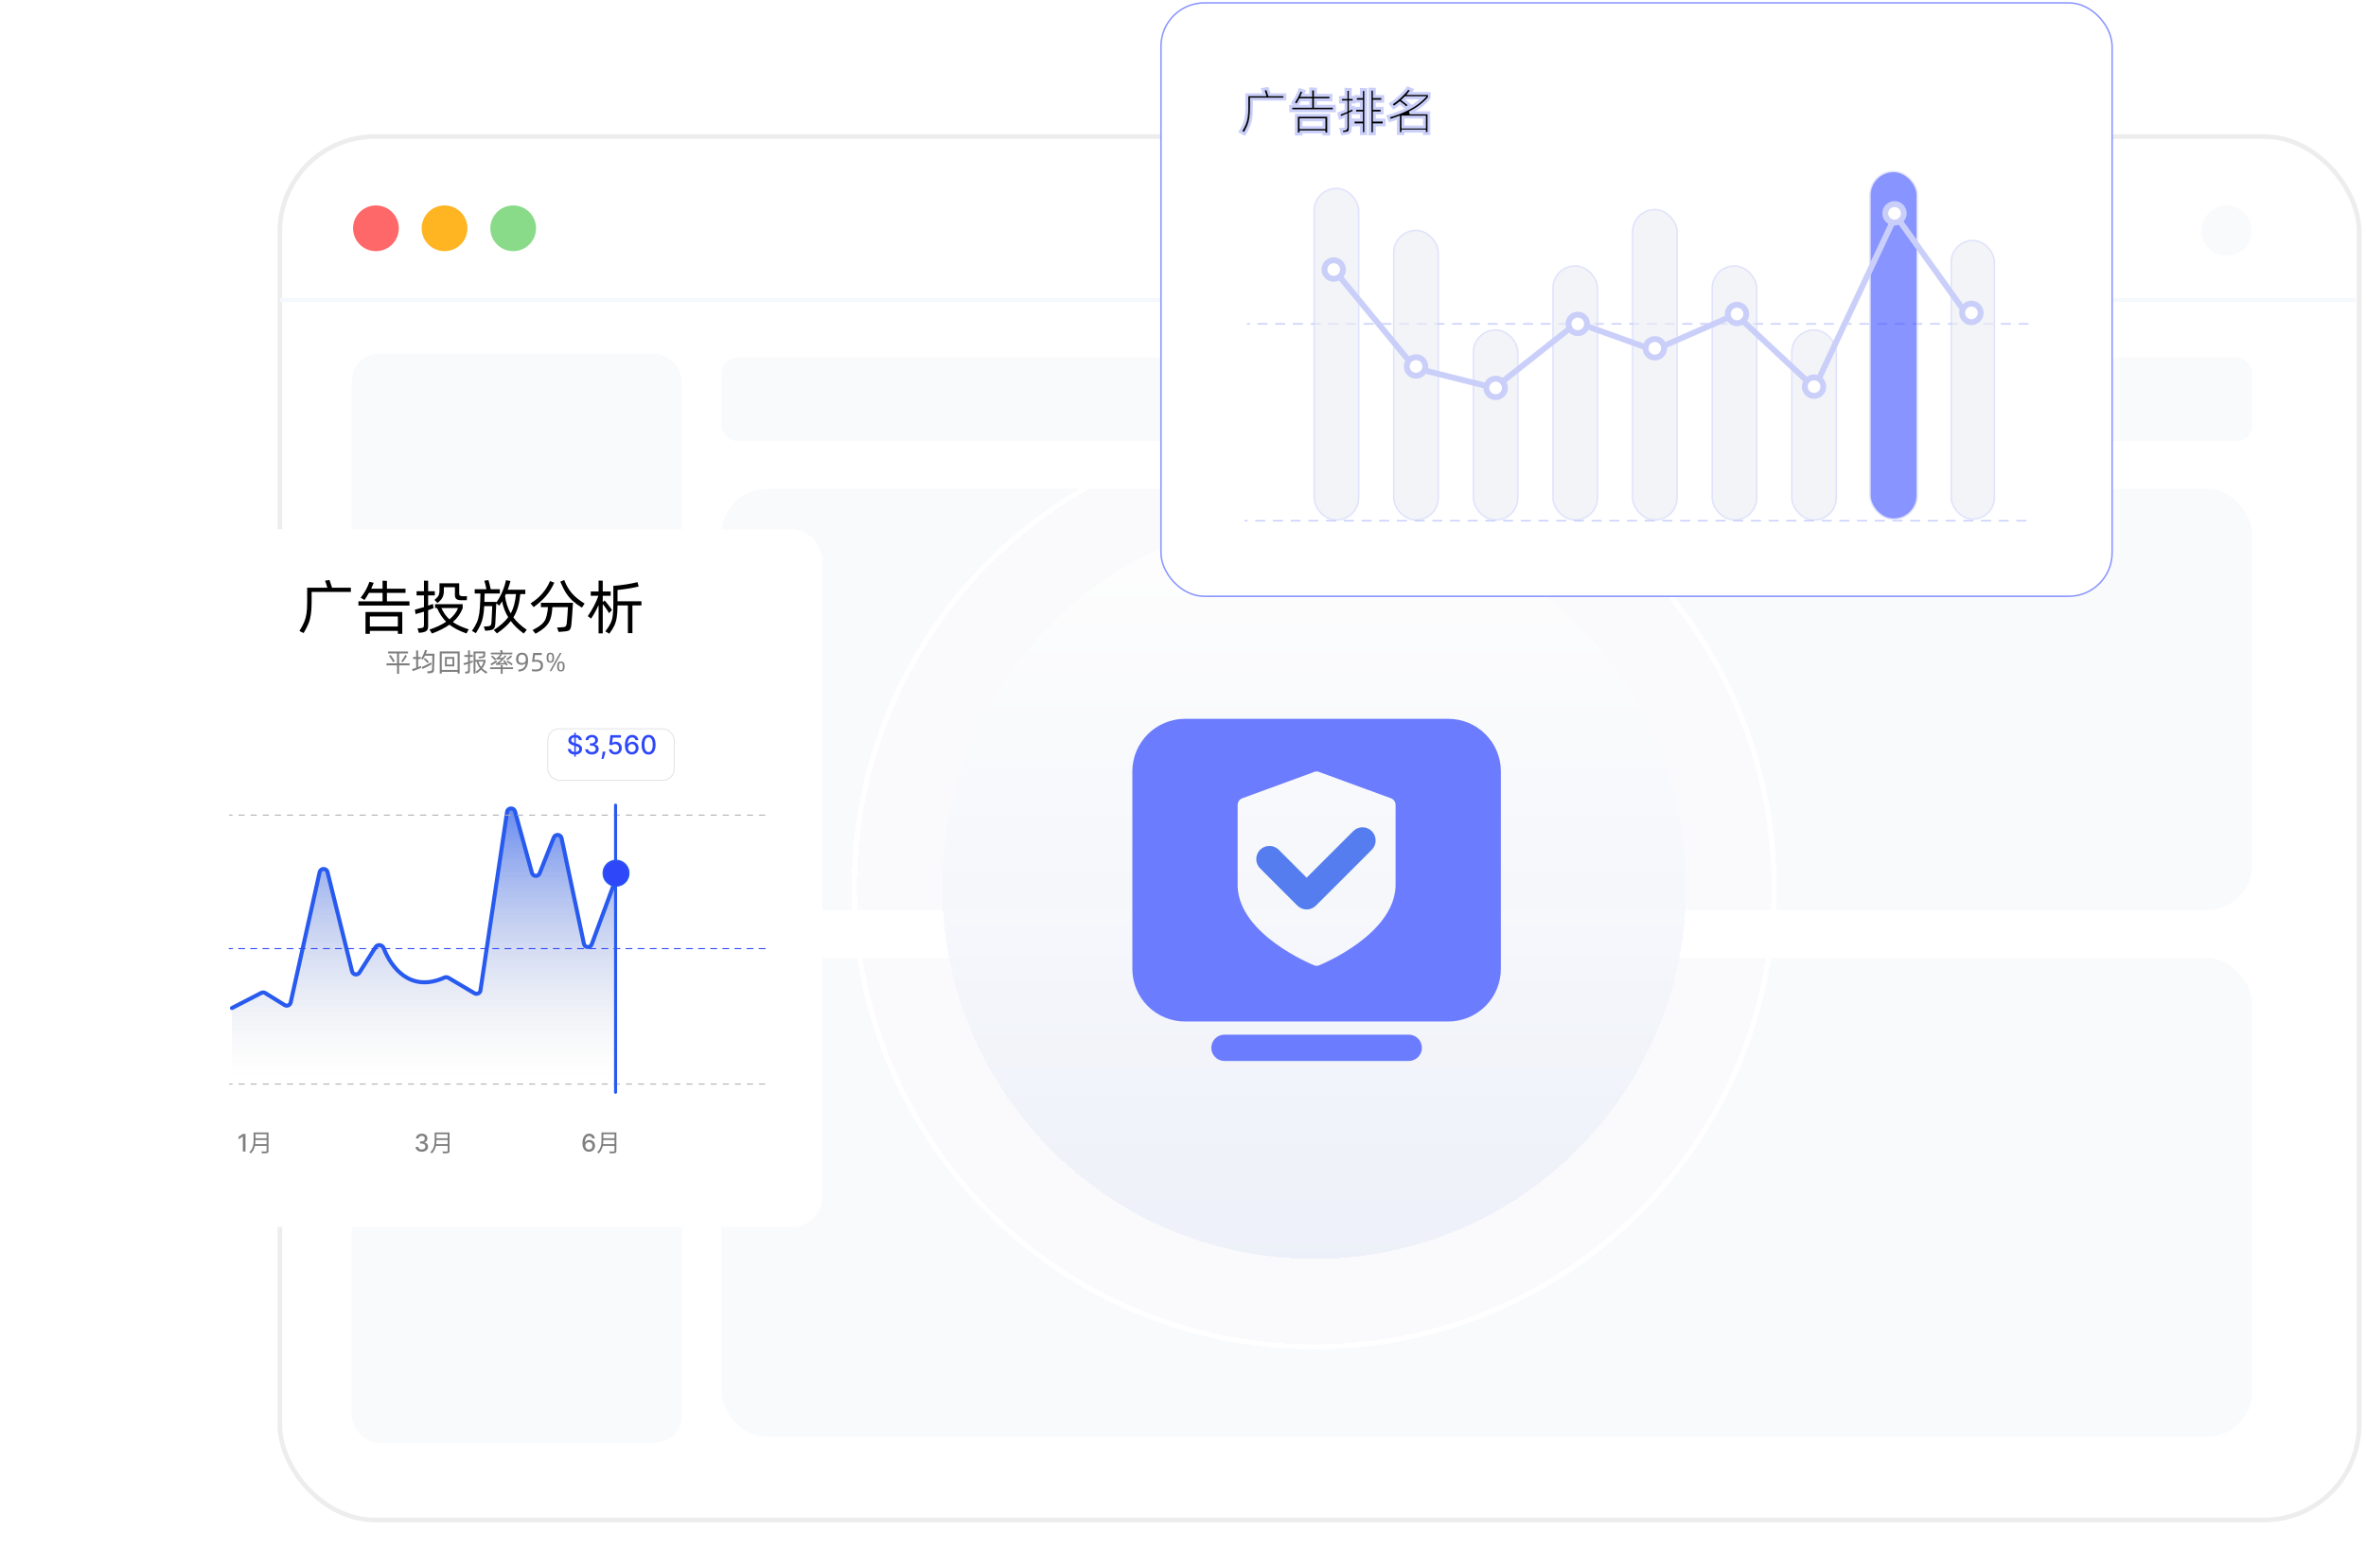 <svg width="516" height="342" viewBox="0 0 516 342" fill="none" xmlns="http://www.w3.org/2000/svg">
<g id="&#229;&#185;&#191;&#229;&#145;&#138;&#233;&#170;&#140;&#232;&#175;&#129;">
<g id="Group 1000005924">
<g id="Background">
<rect x="61.535" y="30.291" width="452.466" height="300.736" rx="20.238" fill="white"/>
<rect x="61.029" y="29.786" width="453.478" height="301.747" rx="20.744" stroke="#1B1B28" stroke-opacity="0.08" stroke-width="1.012"/>
</g>
<g id="Detail">
<g id="Top Section">
<g id="04">
<rect id="BG" x="157.344" y="106.603" width="333.866" height="91.922" rx="9.977" fill="#F9FAFC"/>
</g>
</g>
<rect id="BG_2" x="157.344" y="77.986" width="333.866" height="18.211" rx="3.469" fill="#F9FAFC"/>
<g id="Top Section_2">
<g id="04_2">
<rect id="BG_3" x="157.344" y="208.932" width="333.866" height="104.485" rx="9.977" fill="#F9FAFC"/>
</g>
</g>
<g id="Menu">
<rect id="Bg" x="76.695" y="77.118" width="71.976" height="237.609" rx="5.986" fill="#F9FAFC"/>
</g>
<g id="Search bar">
<circle id="Ellipse 14" cx="81.989" cy="49.793" r="4.989" fill="#FF6868"/>
<circle id="Ellipse 15" cx="96.95" cy="49.793" r="4.989" fill="#FFB422"/>
<circle id="Ellipse 16" cx="111.922" cy="49.793" r="4.989" fill="#8ADB89"/>
<circle id="Ellipse 17" cx="485.593" cy="50.292" r="5.487" fill="#F9FAFC"/>
</g>
</g>
<line id="Line 199" x1="61.086" y1="65.413" x2="513.756" y2="65.413" stroke="#F5F8FC" stroke-width="0.867"/>
</g>
<g id="Group 1321315613">
<g id="Ellipse 2821" filter="url(#filter0_d_5747_24692)">
<circle cx="286.609" cy="193.475" r="100.844" fill="#FBFDFF" fill-opacity="0.1" shape-rendering="crispEdges"/>
<circle cx="286.609" cy="193.475" r="100.296" stroke="white" stroke-width="1.096" shape-rendering="crispEdges"/>
</g>
<g id="Ellipse 2822" filter="url(#filter1_d_5747_24692)">
<circle cx="286.61" cy="193.475" r="81.114" fill="url(#paint0_linear_5747_24692)" fill-opacity="0.8" shape-rendering="crispEdges"/>
</g>
<g id="&#231;&#148;&#181;&#232;&#167;&#134;&#233;&#135;&#141;&#230;&#150;&#176;&#230;&#142;&#136;&#230;&#157;&#131; 1">
<path id="Vector" d="M307.232 225.674C307.994 225.674 308.724 225.977 309.262 226.515C309.801 227.054 310.103 227.784 310.103 228.545C310.103 229.306 309.801 230.037 309.262 230.575C308.724 231.113 307.994 231.416 307.232 231.416H267.044C266.282 231.416 265.552 231.113 265.014 230.575C264.475 230.037 264.173 229.306 264.173 228.545C264.173 227.784 264.475 227.054 265.014 226.515C265.552 225.977 266.282 225.674 267.044 225.674H307.232ZM315.842 156.788C322.183 156.788 327.323 161.928 327.323 168.269V211.323C327.323 214.368 326.113 217.289 323.96 219.442C321.807 221.595 318.887 222.805 315.842 222.805H258.436C255.391 222.805 252.471 221.595 250.317 219.442C248.164 217.289 246.954 214.369 246.953 211.323V168.267C246.953 161.928 252.095 156.786 258.436 156.786L315.842 156.788ZM286.669 168.352L270.892 174.129C270.6 174.243 270.35 174.444 270.176 174.705C270.001 174.965 269.91 175.273 269.915 175.587V193.416C270.358 203.879 285.961 210.291 286.622 210.56C286.953 210.694 287.323 210.694 287.654 210.56C288.315 210.291 303.918 203.881 304.361 193.347V175.587C304.366 175.273 304.275 174.966 304.101 174.705C303.927 174.445 303.677 174.244 303.386 174.129L287.609 168.352C287.305 168.24 286.971 168.24 286.667 168.352H286.669Z" fill="#6B7CFF"/>
<path id="Vector_2" d="M299.172 185.348L286.992 197.525C286.726 197.793 286.41 198.005 286.062 198.15C285.714 198.295 285.34 198.369 284.963 198.369C284.586 198.369 284.213 198.295 283.864 198.15C283.516 198.005 283.2 197.793 282.934 197.525L274.817 189.407C274.279 188.868 273.977 188.138 273.977 187.377C273.977 186.616 274.279 185.886 274.817 185.348C275.355 184.81 276.085 184.508 276.846 184.508C277.607 184.508 278.337 184.81 278.876 185.348L284.963 191.436L295.113 181.286C295.38 181.019 295.697 180.808 296.045 180.664C296.393 180.52 296.767 180.446 297.144 180.446C297.521 180.446 297.894 180.52 298.242 180.665C298.591 180.809 298.907 181.021 299.174 181.288C299.44 181.554 299.651 181.871 299.796 182.22C299.94 182.568 300.014 182.941 300.014 183.318C300.013 183.695 299.939 184.069 299.795 184.417C299.65 184.765 299.438 185.082 299.172 185.348Z" fill="#557DEF"/>
</g>
</g>
<g id="Group 37">
<g id="Rectangle 159" filter="url(#filter2_d_5747_24692)">
<rect x="29" y="112.801" width="150.349" height="152.182" rx="6.616" fill="white"/>
</g>
<path id="&#229;&#185;&#191;&#229;&#145;&#138;&#230;&#138;&#149;&#230;&#148;&#190;&#229;&#136;&#134;&#230;&#158;&#144;" d="M76.523 128.183V129.107H67.963V131.328C67.963 132.406 67.907 133.304 67.796 134.023C67.693 134.742 67.522 135.401 67.282 136C67.043 136.599 66.688 137.292 66.217 138.079L65.306 137.63C65.759 136.894 66.102 136.248 66.333 135.692C66.572 135.127 66.739 134.524 66.833 133.882C66.936 133.232 66.987 132.415 66.987 131.431V128.183H71.389C71.218 127.567 71.052 127.062 70.889 126.669L71.839 126.489C71.993 126.857 72.185 127.422 72.416 128.183H76.523ZM84.383 131.161H89.299V132.085H78.171V131.161H83.433V129.313H80.468C80.118 129.92 79.792 130.438 79.493 130.866L78.659 130.365C79.506 129.304 80.143 128.149 80.571 126.9L81.508 127.118C81.371 127.477 81.187 127.905 80.956 128.402H83.433V126.656L84.383 126.695V128.402H88.439V129.313H84.383V131.161ZM80.661 138.246H79.711V133.484H87.733V138.246H86.77V137.604H80.661V138.246ZM86.77 136.654V134.46H80.661V136.654H86.77ZM94.553 132.65C94.151 132.821 93.757 132.971 93.372 133.099V136.641C93.372 137.078 93.252 137.394 93.013 137.591C92.782 137.797 92.397 137.925 91.858 137.976L91.344 138.028L91.075 137.065L91.691 137.014C91.999 136.988 92.204 136.928 92.307 136.834C92.409 136.74 92.461 136.556 92.461 136.282V133.42C91.605 133.685 90.993 133.861 90.625 133.946L90.484 132.984C90.946 132.872 91.605 132.684 92.461 132.419V129.865H90.856V128.953H92.461V126.643L93.372 126.669V128.953H94.822V129.865H93.372V132.111C93.834 131.948 94.185 131.82 94.424 131.726L94.489 132.201L94.553 132.65ZM94.745 130.84C95.088 130.583 95.336 130.348 95.49 130.134C95.644 129.92 95.742 129.702 95.785 129.48C95.828 129.249 95.849 128.928 95.849 128.517V127.221H100.149V129.39C100.149 129.638 100.196 129.805 100.29 129.89C100.393 129.976 100.577 130.027 100.842 130.044H101.856L101.792 130.917H100.431C100.037 130.9 99.734 130.806 99.52 130.635C99.314 130.455 99.212 130.181 99.212 129.813V128.081H96.799V128.902C96.799 129.433 96.701 129.899 96.504 130.301C96.307 130.703 95.943 131.11 95.413 131.52L94.745 130.84ZM101.74 138.169C100.209 137.63 98.968 136.992 98.018 136.256C97 136.975 95.729 137.617 94.206 138.182L93.667 137.322C95.122 136.834 96.332 136.265 97.299 135.615C96.521 134.853 95.858 133.856 95.31 132.624H94.886V131.777H100.906V132.663C100.47 133.809 99.755 134.815 98.763 135.679C99.635 136.286 100.786 136.817 102.215 137.27L101.74 138.169ZM96.26 132.624C96.739 133.642 97.325 134.464 98.018 135.088C98.925 134.353 99.55 133.531 99.892 132.624H96.26ZM114.888 137.373L114.22 138.182C113.091 137.369 112.15 136.462 111.397 135.461C110.695 136.35 109.69 137.249 108.381 138.156L107.687 137.424C109.091 136.5 110.139 135.568 110.832 134.626C110.182 133.565 109.737 132.41 109.497 131.161C109.317 131.478 109.112 131.79 108.881 132.098L108.239 131.597L108.021 136.012C108.004 136.406 107.944 136.701 107.841 136.898C107.747 137.103 107.593 137.249 107.379 137.334C107.166 137.429 106.849 137.493 106.43 137.527L105.826 137.578L105.518 136.667L106.378 136.603C106.601 136.586 106.768 136.547 106.879 136.487C106.99 136.419 107.063 136.329 107.097 136.218C107.14 136.098 107.17 135.923 107.187 135.692C107.221 135.238 107.251 134.652 107.277 133.933C107.311 133.215 107.337 132.637 107.354 132.201H105.608C105.557 133.167 105.463 133.968 105.326 134.601C105.198 135.225 105.018 135.79 104.787 136.295C104.556 136.791 104.222 137.394 103.786 138.105L102.926 137.604C103.396 136.919 103.752 136.308 103.991 135.769C104.231 135.221 104.406 134.584 104.517 133.856C104.629 133.12 104.701 132.136 104.736 130.904C104.761 130.596 104.774 130.113 104.774 129.454H103.529V128.517H106.083C105.921 127.696 105.767 127.08 105.621 126.669L106.52 126.528C106.656 126.904 106.823 127.567 107.02 128.517H109.009V129.454H105.698L105.66 130.481L105.647 131.033C105.647 131.144 105.642 131.229 105.634 131.289H108.252C108.252 131.341 108.248 131.383 108.239 131.418C108.753 130.708 109.189 129.925 109.549 129.069C109.916 128.205 110.182 127.366 110.344 126.553L111.333 126.72C111.17 127.353 110.969 127.991 110.729 128.633H114.567V129.582H113.476C113.365 130.66 113.189 131.61 112.95 132.432C112.71 133.253 112.381 133.997 111.961 134.665C112.672 135.615 113.647 136.517 114.888 137.373ZM111.384 133.792C111.7 133.219 111.949 132.59 112.128 131.905C112.317 131.221 112.453 130.447 112.539 129.582H110.331L110.139 129.98C110.319 131.392 110.734 132.663 111.384 133.792ZM123.055 126.515C123.492 127.653 124.052 128.62 124.737 129.415C125.43 130.203 126.35 130.947 127.496 131.649L126.906 132.534C126.101 132.038 125.426 131.542 124.878 131.045C124.339 130.549 123.855 129.972 123.428 129.313C123.008 128.654 122.598 127.841 122.195 126.874L123.055 126.515ZM120.886 127.092C120.39 128.188 119.795 129.146 119.102 129.967C118.409 130.789 117.507 131.606 116.394 132.419L115.701 131.61C117.669 130.404 119.089 128.778 119.962 126.733L120.886 127.092ZM117.973 132.432V131.482H124.955C124.921 132.158 124.865 133.018 124.788 134.062C124.72 135.097 124.66 135.833 124.608 136.269C124.557 136.671 124.484 136.967 124.39 137.155C124.305 137.352 124.163 137.488 123.967 137.565C123.778 137.642 123.487 137.698 123.094 137.732L121.849 137.835L121.477 136.885L122.735 136.795C122.966 136.778 123.137 136.744 123.248 136.693C123.359 136.633 123.436 136.543 123.479 136.423C123.53 136.303 123.573 136.119 123.607 135.871C123.65 135.555 123.697 135.011 123.748 134.241C123.8 133.463 123.838 132.859 123.864 132.432H120.463L120.399 133.253C120.313 134.049 120.163 134.712 119.949 135.242C119.744 135.773 119.398 136.273 118.91 136.744C118.422 137.215 117.716 137.707 116.792 138.22L116.15 137.437C117.015 136.992 117.661 136.582 118.088 136.205C118.516 135.829 118.816 135.426 118.987 134.999C119.166 134.571 119.312 133.985 119.423 133.24C119.449 133.069 119.475 132.8 119.5 132.432H117.973ZM132.827 133.741C132.673 133.45 132.459 133.112 132.186 132.727C131.92 132.333 131.677 132.012 131.454 131.764V138.156H130.543V131.97C130.081 133.005 129.537 133.993 128.913 134.934L128.194 134.382C128.622 133.775 129.05 133.073 129.478 132.278C129.905 131.482 130.248 130.708 130.504 129.955H128.836V129.018H130.543V126.63L131.454 126.656V129.018H133.174V129.955H131.454V131.341L131.852 130.968C132.074 131.199 132.357 131.537 132.699 131.982C133.05 132.427 133.307 132.787 133.469 133.061L132.827 133.741ZM139.886 131.148V132.059H137.923V138.092H136.934V132.059H134.676C134.667 133.112 134.611 133.972 134.509 134.639C134.406 135.307 134.231 135.91 133.983 136.449C133.734 136.988 133.366 137.578 132.879 138.22L132.019 137.707C132.524 137.065 132.896 136.492 133.135 135.987C133.384 135.473 133.55 134.896 133.636 134.254C133.722 133.604 133.764 132.714 133.764 131.585V127.785C135.544 127.657 137.302 127.388 139.039 126.977L139.283 127.927C138.564 128.098 137.794 128.252 136.973 128.389C136.152 128.517 135.386 128.615 134.676 128.684V131.148H139.886Z" fill="black"/>
<path id="1&#230;&#156;&#136;" opacity="0.5" d="M53.545 247.317V251.166H52.963V247.899H52.94L52.019 248.501V247.944L52.98 247.317H53.545ZM55.556 247.001H58.319V247.387H55.556V247.001ZM55.556 248.276H58.34V248.657H55.556V248.276ZM55.513 249.557H58.313V249.938H55.513V249.557ZM55.312 247.001H55.714V248.636C55.714 249.552 55.582 250.801 54.672 251.595C54.614 251.51 54.455 251.367 54.37 251.309C55.222 250.563 55.312 249.488 55.312 248.636V247.001ZM58.144 247.001H58.557V251.007C58.557 251.288 58.483 251.425 58.281 251.494C58.075 251.563 57.726 251.568 57.154 251.568C57.128 251.452 57.053 251.261 56.985 251.15C57.424 251.166 57.858 251.161 57.98 251.161C58.102 251.155 58.144 251.118 58.144 251.002V247.001Z" fill="black"/>
<path id="3&#230;&#156;&#136;" opacity="0.5" d="M91.996 251.219C91.737 251.219 91.507 251.174 91.304 251.085C91.102 250.996 90.942 250.873 90.825 250.715C90.708 250.556 90.645 250.372 90.637 250.162H91.227C91.234 250.276 91.272 250.375 91.341 250.459C91.412 250.542 91.503 250.606 91.616 250.651C91.729 250.696 91.854 250.719 91.992 250.719C92.143 250.719 92.278 250.692 92.394 250.64C92.512 250.587 92.604 250.514 92.67 250.42C92.737 250.325 92.77 250.215 92.77 250.091C92.77 249.962 92.737 249.848 92.67 249.751C92.605 249.652 92.509 249.574 92.383 249.518C92.257 249.461 92.106 249.433 91.928 249.433H91.603V248.959H91.928C92.071 248.959 92.196 248.934 92.304 248.882C92.413 248.831 92.498 248.76 92.559 248.668C92.621 248.575 92.651 248.467 92.651 248.343C92.651 248.224 92.625 248.121 92.571 248.033C92.518 247.944 92.443 247.874 92.345 247.824C92.249 247.774 92.135 247.749 92.003 247.749C91.878 247.749 91.761 247.772 91.652 247.819C91.544 247.864 91.456 247.929 91.388 248.014C91.321 248.098 91.284 248.199 91.279 248.317H90.718C90.724 248.109 90.785 247.926 90.902 247.768C91.019 247.61 91.175 247.486 91.368 247.398C91.561 247.309 91.775 247.264 92.011 247.264C92.257 247.264 92.471 247.312 92.65 247.409C92.83 247.504 92.969 247.631 93.067 247.79C93.166 247.949 93.215 248.124 93.213 248.313C93.215 248.528 93.155 248.711 93.033 248.862C92.913 249.012 92.752 249.113 92.552 249.164V249.194C92.808 249.233 93.005 249.335 93.146 249.499C93.287 249.663 93.358 249.867 93.356 250.11C93.358 250.321 93.299 250.511 93.18 250.679C93.062 250.847 92.901 250.979 92.697 251.076C92.492 251.171 92.259 251.219 91.996 251.219ZM95.036 247.001H97.799V247.387H95.036V247.001ZM95.036 248.276H97.82V248.657H95.036V248.276ZM94.993 249.557H97.793V249.938H94.993V249.557ZM94.792 247.001H95.194V248.636C95.194 249.552 95.062 250.801 94.152 251.595C94.094 251.51 93.935 251.367 93.85 251.309C94.702 250.563 94.792 249.488 94.792 248.636V247.001ZM97.624 247.001H98.037V251.007C98.037 251.288 97.963 251.425 97.761 251.494C97.555 251.563 97.206 251.568 96.634 251.568C96.608 251.452 96.534 251.261 96.465 251.15C96.904 251.166 97.338 251.161 97.46 251.161C97.582 251.155 97.624 251.118 97.624 251.002V247.001Z" fill="black"/>
<path id="6&#230;&#156;&#136;" opacity="0.5" d="M128.433 251.219C128.261 251.216 128.092 251.185 127.925 251.125C127.76 251.065 127.61 250.964 127.474 250.824C127.339 250.684 127.231 250.495 127.149 250.258C127.069 250.021 127.029 249.726 127.029 249.371C127.029 249.035 127.062 248.737 127.128 248.476C127.196 248.216 127.293 247.996 127.42 247.817C127.546 247.636 127.699 247.499 127.878 247.405C128.058 247.311 128.259 247.264 128.482 247.264C128.711 247.264 128.915 247.309 129.093 247.399C129.271 247.49 129.415 247.614 129.525 247.773C129.636 247.933 129.707 248.114 129.737 248.317H129.164C129.125 248.156 129.048 248.025 128.933 247.924C128.818 247.822 128.667 247.772 128.482 247.772C128.2 247.772 127.98 247.894 127.822 248.14C127.665 248.386 127.586 248.727 127.585 249.164H127.613C127.68 249.055 127.761 248.963 127.858 248.886C127.955 248.808 128.065 248.749 128.185 248.708C128.306 248.665 128.434 248.644 128.568 248.644C128.791 248.644 128.993 248.698 129.173 248.807C129.355 248.915 129.5 249.064 129.608 249.255C129.715 249.445 129.769 249.663 129.769 249.909C129.769 250.154 129.714 250.377 129.602 250.576C129.492 250.775 129.336 250.933 129.136 251.049C128.935 251.165 128.701 251.221 128.433 251.219ZM128.431 250.73C128.579 250.73 128.711 250.694 128.828 250.621C128.944 250.548 129.036 250.451 129.104 250.328C129.172 250.205 129.205 250.068 129.205 249.916C129.205 249.768 129.172 249.634 129.106 249.512C129.041 249.39 128.95 249.294 128.835 249.223C128.721 249.151 128.591 249.115 128.444 249.115C128.333 249.115 128.229 249.137 128.134 249.179C128.04 249.222 127.957 249.281 127.886 249.356C127.815 249.431 127.758 249.518 127.717 249.615C127.677 249.712 127.657 249.814 127.657 249.922C127.657 250.066 127.69 250.199 127.756 250.322C127.824 250.445 127.916 250.544 128.033 250.619C128.15 250.693 128.283 250.73 128.431 250.73ZM131.423 247.001H134.186V247.387H131.423V247.001ZM131.423 248.276H134.207V248.657H131.423V248.276ZM131.38 249.557H134.18V249.938H131.38V249.557ZM131.179 247.001H131.581V248.636C131.581 249.552 131.449 250.801 130.539 251.595C130.481 251.51 130.322 251.367 130.237 251.309C131.089 250.563 131.179 249.488 131.179 248.636V247.001ZM134.011 247.001H134.424V251.007C134.424 251.288 134.35 251.425 134.149 251.494C133.942 251.563 133.593 251.568 133.021 251.568C132.995 251.452 132.921 251.261 132.852 251.15C133.291 251.166 133.725 251.161 133.847 251.161C133.969 251.155 134.011 251.118 134.011 251.002V247.001Z" fill="black"/>
<path id="&#229;&#185;&#179;&#229;&#157;&#135;&#229;&#155;&#158;&#230;&#138;&#165;&#231;&#142;&#135;95%" opacity="0.5" d="M87.037 144.691H89.331V145.121H87.037V146.967H86.59V145.121H84.291V144.691H86.59V142.523H84.64V142.099H88.987V142.523H87.037V144.691ZM85.185 142.844C85.307 143.001 85.462 143.221 85.65 143.504C85.841 143.783 85.992 144.018 86.103 144.209L85.736 144.433C85.632 144.238 85.487 144.001 85.3 143.722C85.116 143.439 84.963 143.221 84.841 143.068L85.185 142.844ZM87.484 144.215C87.626 144.081 87.788 143.871 87.972 143.584C88.159 143.294 88.299 143.047 88.39 142.844L88.752 143.062C88.648 143.25 88.501 143.49 88.31 143.785C88.123 144.075 87.966 144.295 87.84 144.444L87.484 144.215ZM94.757 142.581L94.66 146.084C94.652 146.268 94.62 146.409 94.562 146.508C94.505 146.608 94.407 146.682 94.27 146.732C94.136 146.782 93.937 146.82 93.673 146.847L93.295 146.887L93.14 146.434L93.605 146.399C93.777 146.388 93.903 146.369 93.983 146.342C94.063 146.311 94.121 146.264 94.155 146.199C94.189 146.13 94.21 146.023 94.218 145.878C94.23 145.541 94.245 145.006 94.264 144.272C94.283 143.538 94.291 143.122 94.287 143.022H92.676C92.504 143.385 92.349 143.67 92.211 143.877L91.85 143.664C92.022 143.393 92.183 143.087 92.332 142.747C92.481 142.407 92.605 142.078 92.704 141.761L93.146 141.841C93.058 142.109 92.966 142.355 92.871 142.581H94.757ZM91.844 145.488L91.873 145.677C91.628 145.78 91.309 145.906 90.915 146.055C90.525 146.201 90.224 146.308 90.009 146.376L89.878 145.952C90.138 145.876 90.43 145.778 90.755 145.66V143.739H90.084V143.297H90.755V141.87L91.196 141.887V143.297H91.781V143.739H91.196V145.499C91.472 145.396 91.676 145.314 91.81 145.253L91.844 145.488ZM93.243 144.656C93.167 144.534 93.041 144.385 92.865 144.209C92.689 144.029 92.542 143.894 92.423 143.802L92.664 143.51C92.775 143.59 92.924 143.718 93.112 143.894C93.299 144.07 93.436 144.211 93.524 144.318L93.243 144.656ZM94.075 144.708L94.132 144.897C93.888 145.046 93.562 145.224 93.157 145.43C92.756 145.633 92.421 145.792 92.154 145.906L92.005 145.482C92.265 145.379 92.597 145.226 93.002 145.023C93.412 144.817 93.746 144.637 94.006 144.484L94.075 144.708ZM95.9 146.91V142.088H100.247V146.91H99.799V146.543H96.342V146.91H95.9ZM96.342 142.529V146.118H99.799V142.529H96.342ZM97.047 145.344V143.303H99.077V145.344H97.047ZM97.443 144.954H98.687V143.693H97.443V144.954ZM102.479 141.847V142.873H103.127V143.263H102.479V144.266C102.709 144.198 102.913 144.129 103.093 144.06L103.11 144.272L103.121 144.456C102.888 144.54 102.674 144.612 102.479 144.674V146.245C102.479 146.413 102.46 146.541 102.422 146.629C102.384 146.717 102.317 146.78 102.221 146.818C102.126 146.86 101.984 146.889 101.797 146.904L101.527 146.927L101.396 146.514L101.694 146.491C101.847 146.48 101.948 146.449 101.998 146.399C102.051 146.354 102.078 146.262 102.078 146.124V144.805C101.734 144.916 101.441 145.004 101.201 145.069L101.074 144.662C101.353 144.597 101.688 144.505 102.078 144.387V143.263H101.269V142.873H102.078V141.83L102.479 141.847ZM106.298 146.577L106.051 146.938C105.593 146.671 105.214 146.378 104.916 146.061C104.668 146.313 104.352 146.575 103.97 146.847L103.701 146.537C104.102 146.266 104.423 146.006 104.664 145.757C104.362 145.36 104.115 144.874 103.924 144.301H103.695V146.91H103.282V142.099H105.839C105.835 142.202 105.83 142.347 105.822 142.535C105.814 142.718 105.807 142.871 105.799 142.993C105.791 143.143 105.763 143.253 105.713 143.326C105.663 143.395 105.574 143.446 105.444 143.481C105.317 143.515 105.115 143.544 104.836 143.567L104.48 143.596L104.343 143.217L104.779 143.194C104.951 143.183 105.077 143.167 105.157 143.148C105.241 143.129 105.298 143.101 105.329 143.062C105.36 143.02 105.379 142.961 105.386 142.885C105.405 142.655 105.415 142.525 105.415 142.495H103.695V143.922H105.897V144.307C105.82 144.597 105.727 144.859 105.616 145.092C105.505 145.321 105.358 145.549 105.174 145.774C105.442 146.042 105.816 146.31 106.298 146.577ZM104.337 144.301C104.486 144.76 104.677 145.148 104.91 145.465C105.044 145.293 105.153 145.115 105.237 144.932C105.321 144.748 105.398 144.538 105.467 144.301H104.337ZM109.104 142.718H107.046V142.346H109.219C109.154 142.135 109.096 141.969 109.047 141.847L109.471 141.766C109.502 141.847 109.57 142.04 109.677 142.346H111.736V142.718H109.27L109.454 142.85C109.232 143.141 109.045 143.351 108.892 143.481L109.706 143.441C109.912 143.223 110.071 143.045 110.182 142.907L110.446 143.137C110.266 143.347 110.01 143.617 109.677 143.945C109.345 144.274 109.085 144.513 108.898 144.662L110.056 144.582C109.934 144.391 109.83 144.245 109.746 144.146L110.027 143.945C110.13 144.068 110.255 144.242 110.4 144.467C110.545 144.689 110.654 144.87 110.727 145.012L110.423 145.247C110.377 145.132 110.322 145.019 110.257 144.909L109.935 144.932C109.186 144.977 108.737 145.008 108.588 145.023C108.477 145.027 108.353 145.039 108.215 145.058L108.146 144.674C108.238 144.658 108.309 144.641 108.359 144.622C108.412 144.599 108.462 144.572 108.508 144.542C108.729 144.377 109.016 144.123 109.368 143.779L109.207 143.79C108.833 143.813 108.598 143.831 108.502 143.842C108.468 143.846 108.433 143.854 108.399 143.865C108.364 143.873 108.334 143.878 108.307 143.882L108.232 143.538C108.286 143.527 108.324 143.517 108.347 143.51C108.374 143.498 108.397 143.485 108.416 143.469C108.439 143.45 108.458 143.437 108.473 143.429C108.626 143.307 108.836 143.07 109.104 142.718ZM111.667 143.217C111.549 143.339 111.38 143.485 111.162 143.653C110.945 143.821 110.769 143.941 110.635 144.014L110.411 143.71C110.541 143.638 110.711 143.519 110.922 143.355C111.136 143.19 111.306 143.047 111.432 142.925L111.667 143.217ZM107.344 142.965C107.458 143.041 107.606 143.16 107.785 143.32C107.969 143.477 108.112 143.609 108.215 143.716L107.957 144.06C107.865 143.941 107.73 143.796 107.55 143.624C107.37 143.452 107.221 143.324 107.103 143.24L107.344 142.965ZM108.422 144.381C108.242 144.503 108.024 144.645 107.768 144.805C107.512 144.962 107.309 145.079 107.16 145.155L106.965 144.794C107.126 144.717 107.336 144.601 107.596 144.444C107.856 144.284 108.066 144.146 108.227 144.031L108.318 144.203L108.422 144.381ZM111.581 145.149C111.463 145.031 111.291 144.897 111.065 144.748C110.839 144.595 110.648 144.479 110.492 144.398L110.709 144.094C110.851 144.163 111.034 144.272 111.26 144.421C111.485 144.57 111.663 144.698 111.793 144.805L111.581 145.149ZM109.626 145.551H111.891V145.941H109.626V146.973H109.207V145.941H106.896V145.551H109.207V145.092L109.626 145.104V145.551ZM113.051 146.038C113.303 146.038 113.523 146.004 113.71 145.935C113.902 145.866 114.062 145.771 114.192 145.648C114.326 145.526 114.429 145.383 114.502 145.218C114.578 145.054 114.626 144.876 114.645 144.685H114.622C114.55 144.765 114.439 144.84 114.29 144.909C114.141 144.977 113.968 145.012 113.774 145.012C113.59 145.012 113.422 144.987 113.269 144.937C113.12 144.888 112.992 144.813 112.885 144.714C112.782 144.61 112.699 144.48 112.638 144.324C112.581 144.163 112.552 143.974 112.552 143.756C112.552 143.561 112.577 143.38 112.627 143.211C112.68 143.039 112.761 142.892 112.868 142.77C112.975 142.644 113.11 142.544 113.275 142.472C113.439 142.399 113.632 142.363 113.854 142.363C114.037 142.363 114.207 142.39 114.364 142.443C114.525 142.497 114.664 142.586 114.783 142.713C114.901 142.839 114.995 143.005 115.064 143.211C115.132 143.418 115.167 143.674 115.167 143.98C115.167 144.351 115.127 144.689 115.046 144.995C114.966 145.3 114.84 145.562 114.668 145.78C114.496 145.998 114.276 146.168 114.009 146.29C113.741 146.409 113.42 146.468 113.045 146.468L113.051 146.038ZM113.791 144.622C114.1 144.622 114.326 144.551 114.467 144.41C114.613 144.264 114.685 144.071 114.685 143.831C114.685 143.494 114.615 143.236 114.473 143.057C114.332 142.877 114.125 142.787 113.854 142.787C113.582 142.787 113.378 142.871 113.24 143.039C113.103 143.204 113.034 143.443 113.034 143.756C113.034 144.054 113.105 144.274 113.246 144.415C113.387 144.553 113.569 144.622 113.791 144.622ZM116.837 146.457C116.676 146.457 116.531 146.451 116.401 146.44C116.275 146.428 116.147 146.409 116.017 146.382V145.929C116.166 145.967 116.299 145.994 116.418 146.01C116.54 146.021 116.678 146.027 116.831 146.027C116.995 146.027 117.144 146.013 117.278 145.987C117.416 145.956 117.532 145.908 117.628 145.843C117.723 145.774 117.798 145.687 117.851 145.579C117.905 145.469 117.932 145.331 117.932 145.167C117.932 144.868 117.844 144.652 117.668 144.519C117.496 144.381 117.204 144.312 116.791 144.312C116.684 144.312 116.561 144.322 116.424 144.341C116.286 144.356 116.154 144.375 116.028 144.398L116.298 142.42H118.155V142.867H116.687L116.521 143.957C116.594 143.945 116.666 143.938 116.739 143.934C116.812 143.926 116.894 143.922 116.986 143.922C117.448 143.922 117.804 144.018 118.052 144.209C118.301 144.4 118.425 144.708 118.425 145.132C118.425 145.369 118.387 145.572 118.31 145.74C118.238 145.904 118.132 146.04 117.995 146.147C117.857 146.254 117.689 146.333 117.49 146.382C117.295 146.432 117.077 146.457 116.837 146.457ZM120.026 144.547C119.9 144.547 119.787 144.53 119.687 144.496C119.588 144.461 119.502 144.404 119.429 144.324C119.361 144.24 119.307 144.129 119.269 143.991C119.231 143.85 119.212 143.672 119.212 143.458C119.212 143.248 119.231 143.072 119.269 142.93C119.307 142.789 119.361 142.676 119.429 142.592C119.502 142.508 119.588 142.449 119.687 142.414C119.787 142.38 119.9 142.363 120.026 142.363C120.152 142.363 120.265 142.38 120.364 142.414C120.463 142.449 120.548 142.508 120.616 142.592C120.689 142.676 120.744 142.789 120.783 142.93C120.821 143.072 120.84 143.248 120.84 143.458C120.84 143.672 120.821 143.85 120.783 143.991C120.744 144.129 120.689 144.24 120.616 144.324C120.548 144.404 120.463 144.461 120.364 144.496C120.265 144.53 120.152 144.547 120.026 144.547ZM122.09 142.42H122.474L120.244 146.399H119.865L122.09 142.42ZM120.026 144.249C120.106 144.249 120.173 144.238 120.226 144.215C120.284 144.188 120.33 144.146 120.364 144.089C120.398 144.027 120.423 143.947 120.439 143.848C120.454 143.745 120.461 143.615 120.461 143.458C120.461 143.305 120.454 143.179 120.439 143.079C120.423 142.976 120.398 142.896 120.364 142.839C120.33 142.778 120.284 142.735 120.226 142.713C120.173 142.69 120.106 142.678 120.026 142.678C119.945 142.678 119.879 142.69 119.825 142.713C119.772 142.735 119.728 142.778 119.693 142.839C119.659 142.896 119.634 142.976 119.619 143.079C119.603 143.179 119.596 143.305 119.596 143.458C119.596 143.615 119.603 143.745 119.619 143.848C119.634 143.947 119.659 144.027 119.693 144.089C119.728 144.146 119.772 144.188 119.825 144.215C119.879 144.238 119.945 144.249 120.026 144.249ZM122.325 146.457C122.199 146.457 122.086 146.44 121.987 146.405C121.887 146.371 121.801 146.313 121.729 146.233C121.656 146.149 121.601 146.038 121.562 145.901C121.524 145.759 121.505 145.581 121.505 145.367C121.505 145.157 121.524 144.981 121.562 144.84C121.601 144.698 121.656 144.586 121.729 144.501C121.801 144.417 121.887 144.358 121.987 144.324C122.086 144.289 122.199 144.272 122.325 144.272C122.451 144.272 122.564 144.289 122.663 144.324C122.763 144.358 122.847 144.417 122.916 144.501C122.988 144.586 123.044 144.698 123.082 144.84C123.12 144.981 123.139 145.157 123.139 145.367C123.139 145.581 123.12 145.759 123.082 145.901C123.044 146.038 122.988 146.149 122.916 146.233C122.847 146.313 122.763 146.371 122.663 146.405C122.564 146.44 122.451 146.457 122.325 146.457ZM122.325 146.159C122.405 146.159 122.472 146.147 122.526 146.124C122.583 146.097 122.629 146.055 122.663 145.998C122.698 145.937 122.721 145.857 122.732 145.757C122.747 145.654 122.755 145.524 122.755 145.367C122.755 145.214 122.747 145.088 122.732 144.989C122.721 144.886 122.698 144.805 122.663 144.748C122.629 144.687 122.583 144.645 122.526 144.622C122.472 144.599 122.405 144.588 122.325 144.588C122.245 144.588 122.178 144.599 122.124 144.622C122.071 144.645 122.027 144.687 121.992 144.748C121.958 144.805 121.933 144.886 121.918 144.989C121.903 145.088 121.895 145.214 121.895 145.367C121.895 145.524 121.903 145.654 121.918 145.757C121.933 145.857 121.958 145.937 121.992 145.998C122.027 146.055 122.071 146.097 122.124 146.124C122.178 146.147 122.245 146.159 122.325 146.159Z" fill="black"/>
<g id="Rectangle 266" filter="url(#filter3_d_5747_24692)">
<rect x="119.352" y="156.196" width="27.809" height="11.469" rx="2.646" fill="white"/>
<rect x="119.462" y="156.307" width="27.589" height="11.248" rx="2.536" stroke="#E4E4E9" stroke-width="0.221"/>
</g>
<path id="Vector 253" d="M56.986 216.569L51.064 219.624C50.77 219.775 50.586 220.078 50.586 220.408V234.591C50.586 234.713 50.685 234.812 50.806 234.812H133.904C134.026 234.812 134.124 234.713 134.124 234.591V193.585C134.124 193.34 133.783 193.278 133.697 193.508L129.043 206.006C128.735 206.834 127.537 206.745 127.354 205.881L122.466 182.81C122.285 181.956 121.105 181.856 120.783 182.668L117.686 190.484C117.374 191.271 116.241 191.21 116.015 190.394L112.313 176.984C112.06 176.065 110.731 176.146 110.591 177.088L104.785 216.005C104.693 216.625 104.002 216.953 103.463 216.634L97.775 213.26C97.52 213.108 97.2 213.1 96.929 213.222C89.566 216.538 85.369 211.179 83.662 206.785C83.381 206.06 82.342 205.905 81.925 206.562L78.379 212.146C77.964 212.799 76.969 212.639 76.779 211.889L71.385 190.561C71.157 189.66 69.871 189.678 69.668 190.585L63.392 218.659C63.26 219.251 62.582 219.536 62.066 219.216L57.855 216.604C57.591 216.44 57.261 216.427 56.986 216.569Z" fill="url(#paint1_linear_5747_24692)"/>
<path id="Vector 254" d="M50.586 219.87L56.986 216.569C57.261 216.427 57.591 216.44 57.855 216.604L62.065 219.215C62.581 219.535 63.259 219.25 63.391 218.657L69.711 190.231C69.913 189.321 71.205 189.306 71.428 190.211L76.786 211.872C76.972 212.625 77.971 212.788 78.387 212.133L81.925 206.562C82.342 205.905 83.381 206.06 83.662 206.785C85.369 211.179 89.566 216.538 96.929 213.222C97.2 213.1 97.52 213.108 97.775 213.26L103.463 216.634C104.002 216.953 104.693 216.625 104.785 216.005L110.591 177.088C110.731 176.146 112.06 176.065 112.313 176.984L116.016 190.394C116.241 191.21 117.374 191.271 117.686 190.484L120.783 182.668C121.105 181.856 122.285 181.956 122.466 182.81L127.35 205.866C127.534 206.731 128.735 206.818 129.041 205.988L133.862 192.932" stroke="#285AEF" stroke-width="0.882" stroke-linecap="round"/>
<path id="Vector 255" d="M166.872 206.903H49.977" stroke="#2E47F9" stroke-width="0.221" stroke-linecap="round" stroke-dasharray="1.32 1.32"/>
<path id="Vector 256" d="M166.872 177.792H49.977" stroke="#AFAFAF" stroke-width="0.221" stroke-dasharray="1.32 1.32"/>
<path id="Vector 257" d="M166.872 236.454H49.977" stroke="#AFAFAF" stroke-width="0.221" stroke-dasharray="1.32 1.32"/>
<path id="$3,560" d="M125.239 165.034V159.821H125.573V165.034H125.239ZM126.283 161.438C126.262 161.245 126.172 161.096 126.015 160.99C125.857 160.883 125.659 160.829 125.42 160.829C125.249 160.829 125.101 160.856 124.976 160.911C124.851 160.964 124.754 161.037 124.685 161.131C124.617 161.223 124.583 161.328 124.583 161.446C124.583 161.545 124.606 161.631 124.652 161.703C124.7 161.775 124.762 161.835 124.838 161.884C124.915 161.931 124.998 161.972 125.086 162.004C125.174 162.035 125.259 162.061 125.341 162.081L125.748 162.187C125.881 162.22 126.017 162.264 126.157 162.32C126.297 162.375 126.427 162.449 126.546 162.54C126.665 162.631 126.762 162.743 126.835 162.878C126.91 163.012 126.947 163.173 126.947 163.36C126.947 163.596 126.886 163.806 126.764 163.989C126.643 164.173 126.467 164.317 126.237 164.423C126.007 164.529 125.729 164.582 125.404 164.582C125.091 164.582 124.821 164.532 124.593 164.433C124.365 164.334 124.187 164.194 124.058 164.012C123.929 163.829 123.858 163.611 123.844 163.36H124.475C124.487 163.511 124.536 163.636 124.622 163.737C124.709 163.836 124.819 163.91 124.954 163.959C125.089 164.006 125.238 164.03 125.4 164.03C125.577 164.03 125.736 164.002 125.874 163.947C126.014 163.89 126.124 163.811 126.204 163.71C126.284 163.609 126.324 163.49 126.324 163.354C126.324 163.231 126.289 163.129 126.218 163.051C126.149 162.972 126.055 162.907 125.935 162.855C125.817 162.804 125.683 162.758 125.534 162.719L125.041 162.584C124.707 162.493 124.443 162.36 124.247 162.183C124.053 162.007 123.956 161.773 123.956 161.483C123.956 161.243 124.021 161.033 124.151 160.854C124.282 160.674 124.458 160.535 124.681 160.436C124.903 160.336 125.155 160.286 125.434 160.286C125.717 160.286 125.966 160.335 126.182 160.434C126.399 160.533 126.57 160.67 126.695 160.843C126.82 161.016 126.885 161.214 126.89 161.438H126.283ZM129.094 164.57C128.814 164.57 128.564 164.522 128.344 164.425C128.126 164.329 127.953 164.195 127.825 164.024C127.699 163.852 127.631 163.652 127.622 163.425H128.261C128.269 163.549 128.311 163.656 128.385 163.747C128.461 163.837 128.56 163.906 128.682 163.955C128.805 164.004 128.94 164.028 129.09 164.028C129.254 164.028 129.399 164 129.525 163.943C129.653 163.886 129.753 163.806 129.825 163.704C129.897 163.601 129.933 163.482 129.933 163.348C129.933 163.208 129.897 163.085 129.825 162.979C129.754 162.872 129.65 162.788 129.513 162.727C129.377 162.666 129.213 162.635 129.02 162.635H128.668V162.122H129.02C129.175 162.122 129.311 162.094 129.428 162.039C129.546 161.983 129.638 161.906 129.705 161.807C129.771 161.706 129.804 161.589 129.804 161.454C129.804 161.325 129.775 161.213 129.717 161.118C129.66 161.022 129.578 160.947 129.473 160.892C129.368 160.838 129.244 160.811 129.102 160.811C128.966 160.811 128.839 160.836 128.721 160.886C128.604 160.935 128.509 161.006 128.436 161.098C128.363 161.189 128.323 161.298 128.318 161.426H127.709C127.716 161.201 127.782 161.002 127.909 160.831C128.036 160.66 128.205 160.527 128.414 160.43C128.623 160.334 128.855 160.286 129.11 160.286C129.377 160.286 129.608 160.338 129.802 160.442C129.998 160.546 130.149 160.683 130.254 160.856C130.362 161.028 130.415 161.217 130.413 161.422C130.415 161.655 130.349 161.853 130.218 162.016C130.087 162.179 129.914 162.289 129.696 162.344V162.377C129.973 162.419 130.188 162.529 130.34 162.707C130.493 162.884 130.569 163.105 130.568 163.368C130.569 163.598 130.506 163.803 130.377 163.985C130.249 164.167 130.075 164.31 129.853 164.415C129.632 164.518 129.379 164.57 129.094 164.57ZM132.015 163.943L131.984 164.165C131.964 164.327 131.929 164.497 131.88 164.674C131.833 164.851 131.783 165.016 131.732 165.168C131.681 165.32 131.64 165.441 131.607 165.531H131.176C131.193 165.447 131.218 165.333 131.249 165.189C131.28 165.046 131.311 164.887 131.341 164.71C131.371 164.534 131.393 164.354 131.408 164.171L131.428 163.943H132.015ZM134.176 164.57C133.92 164.57 133.691 164.521 133.487 164.423C133.285 164.324 133.124 164.188 133.003 164.016C132.882 163.843 132.817 163.647 132.809 163.425H133.42C133.435 163.605 133.515 163.752 133.658 163.867C133.802 163.983 133.975 164.04 134.176 164.04C134.336 164.04 134.478 164.004 134.601 163.93C134.726 163.856 134.824 163.753 134.894 163.623C134.966 163.493 135.002 163.344 135.002 163.177C135.002 163.007 134.966 162.856 134.892 162.723C134.819 162.59 134.718 162.485 134.589 162.409C134.461 162.333 134.315 162.295 134.149 162.293C134.023 162.293 133.896 162.315 133.768 162.358C133.641 162.402 133.538 162.459 133.459 162.529L132.883 162.444L133.117 160.343H135.41V160.882H133.64L133.508 162.049H133.532C133.614 161.97 133.722 161.904 133.856 161.851C133.992 161.798 134.137 161.772 134.292 161.772C134.545 161.772 134.772 161.832 134.97 161.953C135.169 162.074 135.326 162.239 135.44 162.448C135.555 162.656 135.612 162.895 135.611 163.165C135.612 163.435 135.551 163.676 135.428 163.888C135.306 164.099 135.136 164.266 134.919 164.388C134.703 164.509 134.455 164.57 134.176 164.57ZM137.811 164.57C137.625 164.567 137.441 164.533 137.261 164.468C137.082 164.403 136.919 164.294 136.772 164.142C136.626 163.99 136.508 163.786 136.42 163.529C136.333 163.273 136.29 162.952 136.29 162.568C136.29 162.204 136.326 161.881 136.398 161.599C136.471 161.317 136.576 161.078 136.713 160.884C136.85 160.689 137.016 160.54 137.21 160.438C137.404 160.336 137.622 160.286 137.864 160.286C138.112 160.286 138.333 160.334 138.525 160.432C138.718 160.53 138.874 160.665 138.994 160.837C139.115 161.01 139.191 161.206 139.224 161.426H138.603C138.561 161.252 138.477 161.11 138.352 161C138.227 160.89 138.065 160.835 137.864 160.835C137.558 160.835 137.32 160.968 137.149 161.234C136.979 161.501 136.894 161.87 136.892 162.344H136.923C136.995 162.226 137.083 162.126 137.188 162.043C137.293 161.959 137.412 161.894 137.542 161.849C137.674 161.803 137.812 161.78 137.957 161.78C138.199 161.78 138.417 161.839 138.613 161.957C138.81 162.074 138.967 162.236 139.083 162.442C139.2 162.648 139.258 162.884 139.258 163.15C139.258 163.417 139.198 163.657 139.077 163.873C138.958 164.089 138.789 164.26 138.572 164.386C138.355 164.511 138.101 164.572 137.811 164.57ZM137.809 164.04C137.969 164.04 138.112 164.001 138.238 163.922C138.365 163.843 138.464 163.738 138.538 163.605C138.611 163.472 138.648 163.323 138.648 163.159C138.648 162.998 138.612 162.853 138.54 162.721C138.469 162.589 138.371 162.485 138.246 162.407C138.123 162.33 137.982 162.291 137.823 162.291C137.702 162.291 137.59 162.314 137.487 162.36C137.385 162.407 137.296 162.47 137.218 162.552C137.141 162.633 137.08 162.727 137.035 162.833C136.991 162.937 136.97 163.048 136.97 163.165C136.97 163.321 137.006 163.465 137.078 163.598C137.151 163.731 137.251 163.839 137.377 163.92C137.505 164 137.648 164.04 137.809 164.04ZM141.452 164.582C141.13 164.581 140.855 164.496 140.627 164.327C140.399 164.159 140.225 163.914 140.104 163.592C139.983 163.271 139.923 162.883 139.923 162.43C139.923 161.978 139.983 161.591 140.104 161.271C140.226 160.951 140.401 160.706 140.629 160.538C140.859 160.37 141.133 160.286 141.452 160.286C141.771 160.286 142.044 160.37 142.272 160.54C142.501 160.708 142.675 160.953 142.796 161.273C142.918 161.592 142.979 161.978 142.979 162.43C142.979 162.884 142.919 163.273 142.798 163.594C142.677 163.915 142.503 164.16 142.274 164.329C142.046 164.498 141.772 164.582 141.452 164.582ZM141.452 164.038C141.734 164.038 141.955 163.9 142.114 163.625C142.274 163.349 142.354 162.951 142.354 162.43C142.354 162.084 142.317 161.791 142.244 161.552C142.172 161.312 142.068 161.13 141.932 161.006C141.798 160.882 141.638 160.819 141.452 160.819C141.171 160.819 140.95 160.958 140.79 161.234C140.63 161.511 140.549 161.91 140.548 162.43C140.548 162.777 140.584 163.071 140.656 163.311C140.729 163.55 140.833 163.731 140.967 163.855C141.102 163.977 141.263 164.038 141.452 164.038Z" fill="#2E47F9"/>
<path id="Vector 252" d="M134.25 175.614V238.243" stroke="#285AEF" stroke-width="0.662" stroke-linecap="round"/>
<circle id="Ellipse 210" cx="134.347" cy="190.458" r="2.846" fill="#2E47F9" stroke="#285AEF" stroke-width="0.221"/>
</g>
<g id="Group 40">
<g id="Group 39">
<rect id="Rectangle 152" x="253.196" y="0.628" width="207.436" height="129.431" rx="9.477" fill="white" stroke="#8894FF" stroke-width="0.321"/>
<g id="&#229;&#185;&#191;&#229;&#145;&#138;&#230;&#142;&#146;&#229;&#144;&#141;">
<mask id="path-34-outside-1_5747_24692" maskUnits="userSpaceOnUse" x="269.125" y="18.129" width="43" height="12" fill="black">
<rect fill="white" x="269.125" y="18.129" width="43" height="12"/>
<path d="M280.207 20.669V21.619H272.932V23.378C272.932 24.302 272.885 25.078 272.79 25.704C272.695 26.33 272.543 26.906 272.331 27.43C272.12 27.947 271.818 28.54 271.425 29.21L270.485 28.708C270.879 28.096 271.174 27.554 271.37 27.08C271.574 26.6 271.716 26.086 271.796 25.54C271.884 24.987 271.927 24.299 271.927 23.476V20.669H275.783C275.615 20.086 275.488 19.689 275.401 19.478L276.406 19.303C276.566 19.718 276.715 20.174 276.853 20.669H280.207ZM286.873 23.181H291.002V24.153H281.51V23.181H285.858V21.772H283.575C283.356 22.194 283.112 22.602 282.843 22.995L281.969 22.438C282.639 21.499 283.138 20.545 283.466 19.576L284.405 19.871C284.296 20.192 284.176 20.501 284.045 20.8H285.858V19.391L286.873 19.434V20.8H290.259V21.772H286.873V23.181ZM283.739 29.232H282.734V25.147H289.768V29.232H288.741V28.773H283.739V29.232ZM288.741 27.834V26.13H283.739V27.834H288.741ZM299.733 26.196H301.863V27.233H299.733V29.177H298.783V19.434L299.733 19.467V21.073H301.558V22.078H299.733V23.629H301.416V24.634H299.733V26.196ZM295.364 24.361C295.219 24.441 294.924 24.586 294.48 24.797V27.954C294.48 28.26 294.443 28.486 294.37 28.631C294.298 28.784 294.174 28.893 293.999 28.959C293.824 29.025 293.559 29.076 293.202 29.112L292.732 29.167L292.448 28.227L292.983 28.183C293.216 28.169 293.369 28.129 293.442 28.063C293.515 27.998 293.551 27.86 293.551 27.648V25.202C293.056 25.42 292.616 25.599 292.23 25.737L292 24.776C292.35 24.659 292.867 24.455 293.551 24.164V22.242H292.361V21.27H293.551V19.478L294.48 19.511V21.27H295.321V22.242H294.48V23.738C294.538 23.716 294.76 23.607 295.146 23.41L295.244 23.836L295.364 24.361ZM295.594 21.073H296.915V19.511L297.855 19.544V29.156H296.915V27.233H295.102V26.196H296.915V24.634H295.43V23.629H296.915V22.078H295.594V21.073ZM311.742 21.324C310.635 22.613 309.2 23.709 307.438 24.612H311.643V29.123H310.66V28.588H305.963V29.123H304.98V25.671C304.281 25.933 303.655 26.145 303.102 26.305L302.698 25.387C306.215 24.375 308.782 23.021 310.398 21.324H306.542C306.273 21.593 306.109 21.754 306.051 21.805C306.641 22.242 307.103 22.609 307.438 22.908L306.706 23.618C306.371 23.283 305.905 22.901 305.308 22.471C304.871 22.82 304.412 23.159 303.932 23.487L303.309 22.646C303.994 22.223 304.682 21.688 305.374 21.04C306.065 20.385 306.615 19.77 307.023 19.194L307.94 19.587C307.751 19.864 307.558 20.13 307.362 20.385H311.742V21.324ZM305.963 27.703H310.66V25.54H305.963V27.703Z"/>
</mask>
<path d="M280.207 20.669V21.619H272.932V23.378C272.932 24.302 272.885 25.078 272.79 25.704C272.695 26.33 272.543 26.906 272.331 27.43C272.12 27.947 271.818 28.54 271.425 29.21L270.485 28.708C270.879 28.096 271.174 27.554 271.37 27.08C271.574 26.6 271.716 26.086 271.796 25.54C271.884 24.987 271.927 24.299 271.927 23.476V20.669H275.783C275.615 20.086 275.488 19.689 275.401 19.478L276.406 19.303C276.566 19.718 276.715 20.174 276.853 20.669H280.207ZM286.873 23.181H291.002V24.153H281.51V23.181H285.858V21.772H283.575C283.356 22.194 283.112 22.602 282.843 22.995L281.969 22.438C282.639 21.499 283.138 20.545 283.466 19.576L284.405 19.871C284.296 20.192 284.176 20.501 284.045 20.8H285.858V19.391L286.873 19.434V20.8H290.259V21.772H286.873V23.181ZM283.739 29.232H282.734V25.147H289.768V29.232H288.741V28.773H283.739V29.232ZM288.741 27.834V26.13H283.739V27.834H288.741ZM299.733 26.196H301.863V27.233H299.733V29.177H298.783V19.434L299.733 19.467V21.073H301.558V22.078H299.733V23.629H301.416V24.634H299.733V26.196ZM295.364 24.361C295.219 24.441 294.924 24.586 294.48 24.797V27.954C294.48 28.26 294.443 28.486 294.37 28.631C294.298 28.784 294.174 28.893 293.999 28.959C293.824 29.025 293.559 29.076 293.202 29.112L292.732 29.167L292.448 28.227L292.983 28.183C293.216 28.169 293.369 28.129 293.442 28.063C293.515 27.998 293.551 27.86 293.551 27.648V25.202C293.056 25.42 292.616 25.599 292.23 25.737L292 24.776C292.35 24.659 292.867 24.455 293.551 24.164V22.242H292.361V21.27H293.551V19.478L294.48 19.511V21.27H295.321V22.242H294.48V23.738C294.538 23.716 294.76 23.607 295.146 23.41L295.244 23.836L295.364 24.361ZM295.594 21.073H296.915V19.511L297.855 19.544V29.156H296.915V27.233H295.102V26.196H296.915V24.634H295.43V23.629H296.915V22.078H295.594V21.073ZM311.742 21.324C310.635 22.613 309.2 23.709 307.438 24.612H311.643V29.123H310.66V28.588H305.963V29.123H304.98V25.671C304.281 25.933 303.655 26.145 303.102 26.305L302.698 25.387C306.215 24.375 308.782 23.021 310.398 21.324H306.542C306.273 21.593 306.109 21.754 306.051 21.805C306.641 22.242 307.103 22.609 307.438 22.908L306.706 23.618C306.371 23.283 305.905 22.901 305.308 22.471C304.871 22.82 304.412 23.159 303.932 23.487L303.309 22.646C303.994 22.223 304.682 21.688 305.374 21.04C306.065 20.385 306.615 19.77 307.023 19.194L307.94 19.587C307.751 19.864 307.558 20.13 307.362 20.385H311.742V21.324ZM305.963 27.703H310.66V25.54H305.963V27.703Z" fill="black"/>
<path d="M280.207 20.669H280.528V20.348H280.207V20.669ZM280.207 21.619V21.94H280.528V21.619H280.207ZM272.932 21.619V21.298H272.611V21.619H272.932ZM272.79 25.704L273.108 25.752L273.108 25.752L272.79 25.704ZM272.331 27.43L272.629 27.551L272.629 27.55L272.331 27.43ZM271.425 29.21L271.273 29.494L271.546 29.639L271.702 29.373L271.425 29.21ZM270.485 28.708L270.215 28.534L270.027 28.827L270.334 28.991L270.485 28.708ZM271.37 27.08L271.074 26.955L271.074 26.957L271.37 27.08ZM271.796 25.54L271.479 25.49L271.478 25.494L271.796 25.54ZM271.927 20.669V20.348H271.606V20.669H271.927ZM275.783 20.669V20.99H276.21L276.092 20.58L275.783 20.669ZM275.401 19.478L275.346 19.162L274.95 19.23L275.104 19.601L275.401 19.478ZM276.406 19.303L276.705 19.188L276.61 18.942L276.35 18.987L276.406 19.303ZM276.853 20.669L276.544 20.755L276.61 20.99H276.853V20.669ZM279.885 20.669V21.619H280.528V20.669H279.885ZM280.207 21.298H272.932V21.94H280.207V21.298ZM272.611 21.619V23.378H273.253V21.619H272.611ZM272.611 23.378C272.611 24.293 272.564 25.051 272.472 25.656L273.108 25.752C273.206 25.105 273.253 24.312 273.253 23.378H272.611ZM272.472 25.656C272.381 26.261 272.234 26.811 272.033 27.31L272.629 27.55C272.851 27 273.01 26.4 273.108 25.752L272.472 25.656ZM272.034 27.308C271.83 27.807 271.536 28.386 271.148 29.048L271.702 29.373C272.1 28.694 272.41 28.087 272.629 27.551L272.034 27.308ZM271.576 28.927L270.637 28.424L270.334 28.991L271.273 29.494L271.576 28.927ZM270.756 28.881C271.155 28.26 271.461 27.7 271.667 27.204L271.074 26.957C270.887 27.407 270.602 27.932 270.215 28.534L270.756 28.881ZM271.666 27.206C271.881 26.699 272.03 26.159 272.114 25.587L271.478 25.494C271.402 26.014 271.267 26.501 271.074 26.955L271.666 27.206ZM272.113 25.59C272.204 25.015 272.248 24.308 272.248 23.476H271.606C271.606 24.289 271.563 24.959 271.479 25.49L272.113 25.59ZM272.248 23.476V20.669H271.606V23.476H272.248ZM271.927 20.99H275.783V20.348H271.927V20.99ZM276.092 20.58C275.925 19.999 275.793 19.585 275.697 19.355L275.104 19.601C275.183 19.793 275.306 20.174 275.474 20.758L276.092 20.58ZM275.456 19.795L276.461 19.62L276.35 18.987L275.346 19.162L275.456 19.795ZM276.106 19.419C276.262 19.823 276.408 20.268 276.544 20.755L277.163 20.582C277.022 20.079 276.87 19.614 276.705 19.188L276.106 19.419ZM276.853 20.99H280.207V20.348H276.853V20.99ZM286.873 23.181H286.552V23.502H286.873V23.181ZM291.002 23.181H291.323V22.86H291.002V23.181ZM291.002 24.153V24.474H291.323V24.153H291.002ZM281.51 24.153H281.189V24.474H281.51V24.153ZM281.51 23.181V22.86H281.189V23.181H281.51ZM285.858 23.181V23.502H286.179V23.181H285.858ZM285.858 21.772H286.179V21.451H285.858V21.772ZM283.575 21.772V21.451H283.379L283.289 21.624L283.575 21.772ZM282.843 22.995L282.67 23.266L282.932 23.433L283.108 23.177L282.843 22.995ZM281.969 22.438L281.708 22.252L281.511 22.527L281.797 22.709L281.969 22.438ZM283.466 19.576L283.562 19.27L283.262 19.176L283.161 19.474L283.466 19.576ZM284.405 19.871L284.709 19.975L284.815 19.663L284.501 19.565L284.405 19.871ZM284.045 20.8L283.75 20.671L283.553 21.121H284.045V20.8ZM285.858 20.8V21.121H286.179V20.8H285.858ZM285.858 19.391L285.871 19.07L285.536 19.055V19.391H285.858ZM286.873 19.434H287.195V19.127L286.887 19.113L286.873 19.434ZM286.873 20.8H286.552V21.121H286.873V20.8ZM290.259 20.8H290.581V20.479H290.259V20.8ZM290.259 21.772V22.093H290.581V21.772H290.259ZM286.873 21.772V21.451H286.552V21.772H286.873ZM283.739 29.232V29.553H284.06V29.232H283.739ZM282.734 29.232H282.413V29.553H282.734V29.232ZM282.734 25.147V24.826H282.413V25.147H282.734ZM289.768 25.147H290.089V24.826H289.768V25.147ZM289.768 29.232V29.553H290.089V29.232H289.768ZM288.741 29.232H288.42V29.553H288.741V29.232ZM288.741 28.773H289.062V28.452H288.741V28.773ZM283.739 28.773V28.452H283.417V28.773H283.739ZM288.741 27.834V28.155H289.062V27.834H288.741ZM288.741 26.13H289.062V25.809H288.741V26.13ZM283.739 26.13V25.809H283.417V26.13H283.739ZM283.739 27.834H283.417V28.155H283.739V27.834ZM286.873 23.502H291.002V22.86H286.873V23.502ZM290.681 23.181V24.153H291.323V23.181H290.681ZM291.002 23.832H281.51V24.474H291.002V23.832ZM281.832 24.153V23.181H281.189V24.153H281.832ZM281.51 23.502H285.858V22.86H281.51V23.502ZM286.179 23.181V21.772H285.536V23.181H286.179ZM285.858 21.451H283.575V22.093H285.858V21.451ZM283.289 21.624C283.077 22.035 282.84 22.431 282.578 22.814L283.108 23.177C283.385 22.773 283.636 22.354 283.86 21.919L283.289 21.624ZM283.016 22.724L282.142 22.167L281.797 22.709L282.67 23.266L283.016 22.724ZM282.231 22.625C282.917 21.663 283.431 20.681 283.77 19.68L283.161 19.474C282.845 20.409 282.362 21.335 281.708 22.252L282.231 22.625ZM283.369 19.883L284.309 20.178L284.501 19.565L283.562 19.27L283.369 19.883ZM284.101 19.768C283.994 20.08 283.878 20.381 283.75 20.671L284.339 20.929C284.474 20.622 284.597 20.304 284.709 19.975L284.101 19.768ZM284.045 21.121H285.858V20.479H284.045V21.121ZM286.179 20.8V19.391H285.536V20.8H286.179ZM285.844 19.712L286.86 19.756L286.887 19.113L285.871 19.07L285.844 19.712ZM286.552 19.434V20.8H287.195V19.434H286.552ZM286.873 21.121H290.259V20.479H286.873V21.121ZM289.938 20.8V21.772H290.581V20.8H289.938ZM290.259 21.451H286.873V22.093H290.259V21.451ZM286.552 21.772V23.181H287.195V21.772H286.552ZM283.739 28.911H282.734V29.553H283.739V28.911ZM283.055 29.232V25.147H282.413V29.232H283.055ZM282.734 25.468H289.768V24.826H282.734V25.468ZM289.447 25.147V29.232H290.089V25.147H289.447ZM289.768 28.911H288.741V29.553H289.768V28.911ZM289.062 29.232V28.773H288.42V29.232H289.062ZM288.741 28.452H283.739V29.095H288.741V28.452ZM283.417 28.773V29.232H284.06V28.773H283.417ZM289.062 27.834V26.13H288.42V27.834H289.062ZM288.741 25.809H283.739V26.451H288.741V25.809ZM283.417 26.13V27.834H284.06V26.13H283.417ZM283.739 28.155H288.741V27.513H283.739V28.155ZM299.733 26.196H299.412V26.517H299.733V26.196ZM301.863 26.196H302.185V25.874H301.863V26.196ZM301.863 27.233V27.555H302.185V27.233H301.863ZM299.733 27.233V26.912H299.412V27.233H299.733ZM299.733 29.177V29.499H300.055V29.177H299.733ZM298.783 29.177H298.462V29.499H298.783V29.177ZM298.783 19.434L298.794 19.113L298.462 19.102V19.434H298.783ZM299.733 19.467H300.055V19.157L299.745 19.146L299.733 19.467ZM299.733 21.073H299.412V21.394H299.733V21.073ZM301.558 21.073H301.879V20.752H301.558V21.073ZM301.558 22.078V22.399H301.879V22.078H301.558ZM299.733 22.078V21.756H299.412V22.078H299.733ZM299.733 23.629H299.412V23.95H299.733V23.629ZM301.416 23.629H301.737V23.308H301.416V23.629ZM301.416 24.634V24.955H301.737V24.634H301.416ZM299.733 24.634V24.312H299.412V24.634H299.733ZM295.364 24.361L295.519 24.642L295.732 24.525L295.678 24.289L295.364 24.361ZM294.48 24.797L294.342 24.507L294.158 24.595V24.797H294.48ZM294.37 28.631L294.083 28.488L294.08 28.493L294.37 28.631ZM293.999 28.959L294.112 29.26L294.112 29.26L293.999 28.959ZM293.202 29.112L293.169 28.792L293.165 28.793L293.202 29.112ZM292.732 29.167L292.425 29.259L292.502 29.517L292.769 29.486L292.732 29.167ZM292.448 28.227L292.422 27.907L292.025 27.939L292.141 28.32L292.448 28.227ZM292.983 28.183L292.963 27.863L292.957 27.863L292.983 28.183ZM293.442 28.063L293.657 28.302L293.657 28.302L293.442 28.063ZM293.551 25.202H293.873V24.709L293.422 24.908L293.551 25.202ZM292.23 25.737L291.917 25.811L292 26.16L292.338 26.039L292.23 25.737ZM292 24.776L291.899 24.471L291.619 24.564L291.688 24.85L292 24.776ZM293.551 24.164L293.677 24.46L293.873 24.376V24.164H293.551ZM293.551 22.242H293.873V21.92H293.551V22.242ZM292.361 22.242H292.039V22.563H292.361V22.242ZM292.361 21.27V20.948H292.039V21.27H292.361ZM293.551 21.27V21.591H293.873V21.27H293.551ZM293.551 19.478L293.563 19.157L293.23 19.145V19.478H293.551ZM294.48 19.511H294.801V19.201L294.491 19.19L294.48 19.511ZM294.48 21.27H294.158V21.591H294.48V21.27ZM295.321 21.27H295.642V20.948H295.321V21.27ZM295.321 22.242V22.563H295.642V22.242H295.321ZM294.48 22.242V21.92H294.158V22.242H294.48ZM294.48 23.738H294.158V24.202L294.593 24.039L294.48 23.738ZM295.146 23.41L295.459 23.338L295.367 22.937L295 23.124L295.146 23.41ZM295.244 23.836L295.557 23.765L295.557 23.764L295.244 23.836ZM295.594 21.073V20.752H295.273V21.073H295.594ZM296.915 21.073V21.394H297.237V21.073H296.915ZM296.915 19.511L296.927 19.19L296.594 19.178V19.511H296.915ZM297.855 19.544H298.176V19.233L297.866 19.223L297.855 19.544ZM297.855 29.156V29.477H298.176V29.156H297.855ZM296.915 29.156H296.594V29.477H296.915V29.156ZM296.915 27.233H297.237V26.912H296.915V27.233ZM295.102 27.233H294.781V27.555H295.102V27.233ZM295.102 26.196V25.874H294.781V26.196H295.102ZM296.915 26.196V26.517H297.237V26.196H296.915ZM296.915 24.634H297.237V24.312H296.915V24.634ZM295.43 24.634H295.109V24.955H295.43V24.634ZM295.43 23.629V23.308H295.109V23.629H295.43ZM296.915 23.629V23.95H297.237V23.629H296.915ZM296.915 22.078H297.237V21.756H296.915V22.078ZM295.594 22.078H295.273V22.399H295.594V22.078ZM299.733 26.517H301.863V25.874H299.733V26.517ZM301.542 26.196V27.233H302.185V26.196H301.542ZM301.863 26.912H299.733V27.555H301.863V26.912ZM299.412 27.233V29.177H300.055V27.233H299.412ZM299.733 28.856H298.783V29.499H299.733V28.856ZM299.104 29.177V19.434H298.462V29.177H299.104ZM298.772 19.756L299.722 19.788L299.745 19.146L298.794 19.113L298.772 19.756ZM299.412 19.467V21.073H300.055V19.467H299.412ZM299.733 21.394H301.558V20.752H299.733V21.394ZM301.236 21.073V22.078H301.879V21.073H301.236ZM301.558 21.756H299.733V22.399H301.558V21.756ZM299.412 22.078V23.629H300.055V22.078H299.412ZM299.733 23.95H301.416V23.308H299.733V23.95ZM301.094 23.629V24.634H301.737V23.629H301.094ZM301.416 24.312H299.733V24.955H301.416V24.312ZM299.412 24.634V26.196H300.055V24.634H299.412ZM295.21 24.079C295.074 24.154 294.787 24.296 294.342 24.507L294.618 25.088C295.06 24.877 295.364 24.727 295.519 24.642L295.21 24.079ZM294.158 24.797V27.954H294.801V24.797H294.158ZM294.158 27.954C294.158 28.247 294.122 28.411 294.083 28.488L294.658 28.775C294.765 28.561 294.801 28.273 294.801 27.954H294.158ZM294.08 28.493C294.047 28.563 293.992 28.619 293.886 28.658L294.112 29.26C294.356 29.168 294.548 29.006 294.661 28.77L294.08 28.493ZM293.886 28.658C293.751 28.709 293.519 28.757 293.169 28.792L293.234 29.431C293.598 29.394 293.897 29.34 294.112 29.26L293.886 28.658ZM293.165 28.793L292.695 28.848L292.769 29.486L293.239 29.431L293.165 28.793ZM293.04 29.074L292.756 28.134L292.141 28.32L292.425 29.259L293.04 29.074ZM292.474 28.547L293.009 28.504L292.957 27.863L292.422 27.907L292.474 28.547ZM293.003 28.504C293.132 28.496 293.251 28.48 293.354 28.453C293.453 28.427 293.566 28.384 293.657 28.302L293.227 27.825C293.245 27.808 293.245 27.818 293.191 27.832C293.142 27.845 293.068 27.856 292.963 27.863L293.003 28.504ZM293.657 28.302C293.757 28.212 293.807 28.096 293.835 27.992C293.862 27.887 293.873 27.77 293.873 27.648H293.23C293.23 27.738 293.222 27.796 293.213 27.829C293.204 27.864 293.2 27.849 293.227 27.825L293.657 28.302ZM293.873 27.648V25.202H293.23V27.648H293.873ZM293.422 24.908C292.931 25.124 292.498 25.299 292.121 25.434L292.338 26.039C292.733 25.898 293.181 25.716 293.681 25.496L293.422 24.908ZM292.542 25.662L292.313 24.701L291.688 24.85L291.917 25.811L292.542 25.662ZM292.102 25.08C292.464 24.96 292.991 24.752 293.677 24.46L293.425 23.868C292.743 24.159 292.235 24.359 291.899 24.471L292.102 25.08ZM293.873 24.164V22.242H293.23V24.164H293.873ZM293.551 21.92H292.361V22.563H293.551V21.92ZM292.682 22.242V21.27H292.039V22.242H292.682ZM292.361 21.591H293.551V20.948H292.361V21.591ZM293.873 21.27V19.478H293.23V21.27H293.873ZM293.54 19.799L294.468 19.832L294.491 19.19L293.563 19.157L293.54 19.799ZM294.158 19.511V21.27H294.801V19.511H294.158ZM294.48 21.591H295.321V20.948H294.48V21.591ZM294.999 21.27V22.242H295.642V21.27H294.999ZM295.321 21.92H294.48V22.563H295.321V21.92ZM294.158 22.242V23.738H294.801V22.242H294.158ZM294.593 24.039C294.673 24.009 294.917 23.887 295.292 23.697L295 23.124C294.808 23.222 294.657 23.298 294.548 23.351C294.494 23.378 294.45 23.399 294.418 23.414C294.402 23.422 294.389 23.427 294.38 23.432C294.369 23.436 294.366 23.438 294.367 23.437L294.593 24.039ZM294.833 23.483L294.931 23.909L295.557 23.764L295.459 23.338L294.833 23.483ZM294.931 23.908L295.051 24.432L295.678 24.289L295.557 23.765L294.931 23.908ZM295.594 21.394H296.915V20.752H295.594V21.394ZM297.237 21.073V19.511H296.594V21.073H297.237ZM296.904 19.832L297.844 19.865L297.866 19.223L296.927 19.19L296.904 19.832ZM297.534 19.544V29.156H298.176V19.544H297.534ZM297.855 28.834H296.915V29.477H297.855V28.834ZM297.237 29.156V27.233H296.594V29.156H297.237ZM296.915 26.912H295.102V27.555H296.915V26.912ZM295.424 27.233V26.196H294.781V27.233H295.424ZM295.102 26.517H296.915V25.874H295.102V26.517ZM297.237 26.196V24.634H296.594V26.196H297.237ZM296.915 24.312H295.43V24.955H296.915V24.312ZM295.751 24.634V23.629H295.109V24.634H295.751ZM295.43 23.95H296.915V23.308H295.43V23.95ZM297.237 23.629V22.078H296.594V23.629H297.237ZM296.915 21.756H295.594V22.399H296.915V21.756ZM295.915 22.078V21.073H295.273V22.078H295.915ZM311.742 21.324L311.985 21.533L312.063 21.443V21.324H311.742ZM307.438 24.612L307.292 24.326L307.438 24.933V24.612ZM311.643 24.612H311.964V24.291H311.643V24.612ZM311.643 29.123V29.444H311.964V29.123H311.643ZM310.66 29.123H310.339V29.444H310.66V29.123ZM310.66 28.588H310.981V28.266H310.66V28.588ZM305.963 28.588V28.266H305.642V28.588H305.963ZM305.963 29.123V29.444H306.285V29.123H305.963ZM304.98 29.123H304.659V29.444H304.98V29.123ZM304.98 25.671H305.302V25.208L304.868 25.37L304.98 25.671ZM303.102 26.305L302.808 26.434L302.921 26.692L303.191 26.613L303.102 26.305ZM302.698 25.387L302.609 25.079L302.255 25.18L302.404 25.517L302.698 25.387ZM310.398 21.324L310.631 21.546L311.148 21.003H310.398V21.324ZM306.542 21.324V21.003H306.409L306.315 21.097L306.542 21.324ZM306.051 21.805L305.839 21.563L305.539 21.826L305.86 22.063L306.051 21.805ZM307.438 22.908L307.662 23.139L307.91 22.898L307.652 22.668L307.438 22.908ZM306.706 23.618L306.479 23.845L306.703 24.069L306.93 23.848L306.706 23.618ZM305.308 22.471L305.496 22.21L305.298 22.068L305.107 22.22L305.308 22.471ZM303.932 23.487L303.674 23.678L303.858 23.926L304.113 23.752L303.932 23.487ZM303.309 22.646L303.141 22.372L302.843 22.556L303.051 22.837L303.309 22.646ZM305.374 21.04L305.593 21.275L305.595 21.273L305.374 21.04ZM307.023 19.194L307.15 18.899L306.911 18.797L306.761 19.008L307.023 19.194ZM307.94 19.587L308.206 19.769L308.426 19.446L308.067 19.292L307.94 19.587ZM307.362 20.385L307.107 20.189L306.708 20.706H307.362V20.385ZM311.742 20.385H312.063V20.064H311.742V20.385ZM305.963 27.703H305.642V28.024H305.963V27.703ZM310.66 27.703V28.024H310.981V27.703H310.66ZM310.66 25.54H310.981V25.219H310.66V25.54ZM305.963 25.54V25.219H305.642V25.54H305.963ZM311.498 21.115C310.422 22.367 309.023 23.439 307.292 24.326L307.585 24.898C309.378 23.979 310.847 22.859 311.985 21.533L311.498 21.115ZM307.438 24.933H311.643V24.291H307.438V24.933ZM311.322 24.612V29.123H311.964V24.612H311.322ZM311.643 28.802H310.66V29.444H311.643V28.802ZM310.981 29.123V28.588H310.339V29.123H310.981ZM310.66 28.266H305.963V28.909H310.66V28.266ZM305.642 28.588V29.123H306.285V28.588H305.642ZM305.963 28.802H304.98V29.444H305.963V28.802ZM305.302 29.123V25.671H304.659V29.123H305.302ZM304.868 25.37C304.174 25.631 303.556 25.839 303.012 25.996L303.191 26.613C303.754 26.45 304.389 26.236 305.093 25.972L304.868 25.37ZM303.396 26.175L302.992 25.258L302.404 25.517L302.808 26.434L303.396 26.175ZM302.786 25.696C306.33 24.676 308.959 23.301 310.631 21.546L310.165 21.102C308.604 22.741 306.099 24.074 302.609 25.079L302.786 25.696ZM310.398 21.003H306.542V21.645H310.398V21.003ZM306.315 21.097C306.042 21.37 305.887 21.521 305.839 21.563L306.262 22.047C306.331 21.987 306.504 21.817 306.77 21.551L306.315 21.097ZM305.86 22.063C306.446 22.497 306.9 22.858 307.224 23.148L307.652 22.668C307.307 22.36 306.835 21.986 306.242 21.547L305.86 22.063ZM307.214 22.677L306.483 23.387L306.93 23.848L307.662 23.139L307.214 22.677ZM306.933 23.391C306.581 23.039 306.1 22.645 305.496 22.21L305.12 22.732C305.71 23.156 306.161 23.527 306.479 23.845L306.933 23.391ZM305.107 22.22C304.677 22.564 304.225 22.898 303.751 23.221L304.113 23.752C304.6 23.42 305.065 23.077 305.509 22.722L305.107 22.22ZM304.19 23.296L303.567 22.455L303.051 22.837L303.674 23.678L304.19 23.296ZM303.478 22.919C304.184 22.484 304.889 21.935 305.593 21.275L305.154 20.806C304.475 21.442 303.804 21.963 303.141 22.372L303.478 22.919ZM305.595 21.273C306.297 20.608 306.862 19.977 307.285 19.38L306.761 19.008C306.369 19.562 305.834 20.161 305.153 20.807L305.595 21.273ZM306.896 19.489L307.814 19.883L308.067 19.292L307.15 18.899L306.896 19.489ZM307.675 19.406C307.489 19.678 307.3 19.939 307.107 20.189L307.616 20.581C307.816 20.321 308.013 20.05 308.206 19.769L307.675 19.406ZM307.362 20.706H311.742V20.064H307.362V20.706ZM311.42 20.385V21.324H312.063V20.385H311.42ZM305.963 28.024H310.66V27.382H305.963V28.024ZM310.981 27.703V25.54H310.339V27.703H310.981ZM310.66 25.219H305.963V25.861H310.66V25.219ZM305.642 25.54V27.703H306.285V25.54H305.642Z" fill="#CACFFA" mask="url(#path-34-outside-1_5747_24692)"/>
</g>
<g id="Group 1321315612">
<path id="Vector 149" d="M442.284 70.645L272.047 70.645" stroke="#CACFFA" stroke-width="0.321" stroke-linecap="round" stroke-dasharray="1.93 1.93"/>
<path id="Vector 151" d="M441.807 113.58L271.57 113.58" stroke="#CACFFA" stroke-width="0.321" stroke-linecap="round" stroke-dasharray="1.93 1.93"/>
<g id="Group 19" opacity="0.6">
<rect id="Rectangle 32" x="286.598" y="41.105" width="9.713" height="72.314" rx="4.857" fill="#E9ECF1" stroke="#CACFFA" stroke-width="0.321"/>
<rect id="Rectangle 33" x="303.961" y="50.258" width="9.713" height="63.162" rx="4.857" fill="#E9ECF1" stroke="#CACFFA" stroke-width="0.321"/>
<rect id="Rectangle 34" x="321.325" y="71.966" width="9.713" height="41.456" rx="4.857" fill="#E9ECF1" stroke="#CACFFA" stroke-width="0.321"/>
<rect id="Rectangle 35" x="338.684" y="57.999" width="9.713" height="55.421" rx="4.857" fill="#E9ECF1" stroke="#CACFFA" stroke-width="0.321"/>
<rect id="Rectangle 36" x="356.047" y="45.705" width="9.713" height="67.716" rx="4.857" fill="#E9ECF1" stroke="#CACFFA" stroke-width="0.321"/>
<rect id="Rectangle 37" x="373.411" y="57.999" width="9.713" height="55.421" rx="4.857" fill="#E9ECF1" stroke="#CACFFA" stroke-width="0.321"/>
<rect id="Rectangle 38" x="390.77" y="71.966" width="9.713" height="41.456" rx="4.857" fill="#E9ECF1" stroke="#CACFFA" stroke-width="0.321"/>
<rect id="Rectangle 39" x="425.54" y="52.455" width="9.419" height="60.779" rx="4.71" fill="#E9ECF1" stroke="#CACFFA" stroke-width="0.321"/>
<rect id="Rectangle 40" x="407.825" y="37.401" width="10.305" height="75.833" rx="5.152" fill="#394CFF" stroke="#CACFFA" stroke-width="0.321"/>
</g>
<path id="Vector 165" d="M290.867 58.787L308.601 80.291L325.916 84.62L343.929 70.377L360.686 76.381L378.559 68.561L395.735 84.62L413.421 46.981L428.032 67.348" stroke="#CACFFA" stroke-width="1.285" stroke-linecap="round"/>
<circle id="Ellipse 128" cx="290.869" cy="58.786" r="2.02" fill="white" stroke="#CACFFA" stroke-width="1.285"/>
<circle id="Ellipse 129" cx="308.819" cy="79.926" r="2.02" fill="white" stroke="#CACFFA" stroke-width="1.285"/>
<circle id="Ellipse 130" cx="326.182" cy="84.609" r="2.02" fill="white" stroke="#CACFFA" stroke-width="1.285"/>
<circle id="Ellipse 131" cx="344.1" cy="70.645" r="2.02" fill="white" stroke="#CACFFA" stroke-width="1.285"/>
<circle id="Ellipse 132" cx="360.904" cy="75.969" r="2.02" fill="white" stroke="#CACFFA" stroke-width="1.285"/>
<circle id="Ellipse 133" cx="378.822" cy="68.483" r="2.02" fill="white" stroke="#CACFFA" stroke-width="1.285"/>
<circle id="Ellipse 134" cx="395.631" cy="84.331" r="2.02" fill="white" stroke="#CACFFA" stroke-width="1.285"/>
<circle id="Ellipse 135" cx="413.174" cy="46.532" r="2.02" fill="white" stroke="#CACFFA" stroke-width="1.285"/>
<circle id="Ellipse 136" cx="429.947" cy="68.248" r="2.02" fill="white" stroke="#CACFFA" stroke-width="1.285"/>
</g>
</g>
</g>
</g>
<defs>
<filter id="filter0_d_5747_24692" x="138.742" y="45.607" width="295.735" height="295.735" filterUnits="userSpaceOnUse" color-interpolation-filters="sRGB">
<feFlood flood-opacity="0" result="BackgroundImageFix"/>
<feColorMatrix in="SourceAlpha" type="matrix" values="0 0 0 0 0 0 0 0 0 0 0 0 0 0 0 0 0 0 127 0" result="hardAlpha"/>
<feOffset/>
<feGaussianBlur stdDeviation="23.512"/>
<feComposite in2="hardAlpha" operator="out"/>
<feColorMatrix type="matrix" values="0 0 0 0 0.708 0 0 0 0 0.768 0 0 0 0 0.889 0 0 0 0.66 0"/>
<feBlend mode="normal" in2="BackgroundImageFix" result="effect1_dropShadow_5747_24692"/>
<feBlend mode="normal" in="SourceGraphic" in2="effect1_dropShadow_5747_24692" result="shape"/>
</filter>
<filter id="filter1_d_5747_24692" x="176.449" y="83.314" width="220.321" height="220.322" filterUnits="userSpaceOnUse" color-interpolation-filters="sRGB">
<feFlood flood-opacity="0" result="BackgroundImageFix"/>
<feColorMatrix in="SourceAlpha" type="matrix" values="0 0 0 0 0 0 0 0 0 0 0 0 0 0 0 0 0 0 127 0" result="hardAlpha"/>
<feOffset/>
<feGaussianBlur stdDeviation="14.524"/>
<feComposite in2="hardAlpha" operator="out"/>
<feColorMatrix type="matrix" values="0 0 0 0 1 0 0 0 0 1 0 0 0 0 1 0 0 0 1 0"/>
<feBlend mode="normal" in2="BackgroundImageFix" result="effect1_dropShadow_5747_24692"/>
<feBlend mode="normal" in="SourceGraphic" in2="effect1_dropShadow_5747_24692" result="shape"/>
</filter>
<filter id="filter2_d_5747_24692" x="0.861" y="87.308" width="206.627" height="208.462" filterUnits="userSpaceOnUse" color-interpolation-filters="sRGB">
<feFlood flood-opacity="0" result="BackgroundImageFix"/>
<feColorMatrix in="SourceAlpha" type="matrix" values="0 0 0 0 0 0 0 0 0 0 0 0 0 0 0 0 0 0 127 0" result="hardAlpha"/>
<feMorphology radius="2.205" operator="erode" in="SourceAlpha" result="effect1_dropShadow_5747_24692"/>
<feOffset dy="2.646"/>
<feGaussianBlur stdDeviation="15.172"/>
<feComposite in2="hardAlpha" operator="out"/>
<feColorMatrix type="matrix" values="0 0 0 0 0.227 0 0 0 0 0.302 0 0 0 0 0.914 0 0 0 0.15 0"/>
<feBlend mode="normal" in2="BackgroundImageFix" result="effect1_dropShadow_5747_24692"/>
<feBlend mode="normal" in="SourceGraphic" in2="effect1_dropShadow_5747_24692" result="shape"/>
</filter>
<filter id="filter3_d_5747_24692" x="114.059" y="153.55" width="38.394" height="22.054" filterUnits="userSpaceOnUse" color-interpolation-filters="sRGB">
<feFlood flood-opacity="0" result="BackgroundImageFix"/>
<feColorMatrix in="SourceAlpha" type="matrix" values="0 0 0 0 0 0 0 0 0 0 0 0 0 0 0 0 0 0 127 0" result="hardAlpha"/>
<feMorphology radius="2.205" operator="erode" in="SourceAlpha" result="effect1_dropShadow_5747_24692"/>
<feOffset dy="2.646"/>
<feGaussianBlur stdDeviation="3.749"/>
<feComposite in2="hardAlpha" operator="out"/>
<feColorMatrix type="matrix" values="0 0 0 0 0.227 0 0 0 0 0.302 0 0 0 0 0.914 0 0 0 0.15 0"/>
<feBlend mode="normal" in2="BackgroundImageFix" result="effect1_dropShadow_5747_24692"/>
<feBlend mode="normal" in="SourceGraphic" in2="effect1_dropShadow_5747_24692" result="shape"/>
</filter>
<linearGradient id="paint0_linear_5747_24692" x1="286.61" y1="112.361" x2="286.61" y2="274.588" gradientUnits="userSpaceOnUse">
<stop stop-color="white"/>
<stop offset="1" stop-color="#EAEEF8"/>
</linearGradient>
<linearGradient id="paint1_linear_5747_24692" x1="92.224" y1="172.969" x2="92.224" y2="234.812" gradientUnits="userSpaceOnUse">
<stop stop-color="#5980F0"/>
<stop offset="1" stop-color="#D9D9D9" stop-opacity="0"/>
</linearGradient>
</defs>
</svg>

